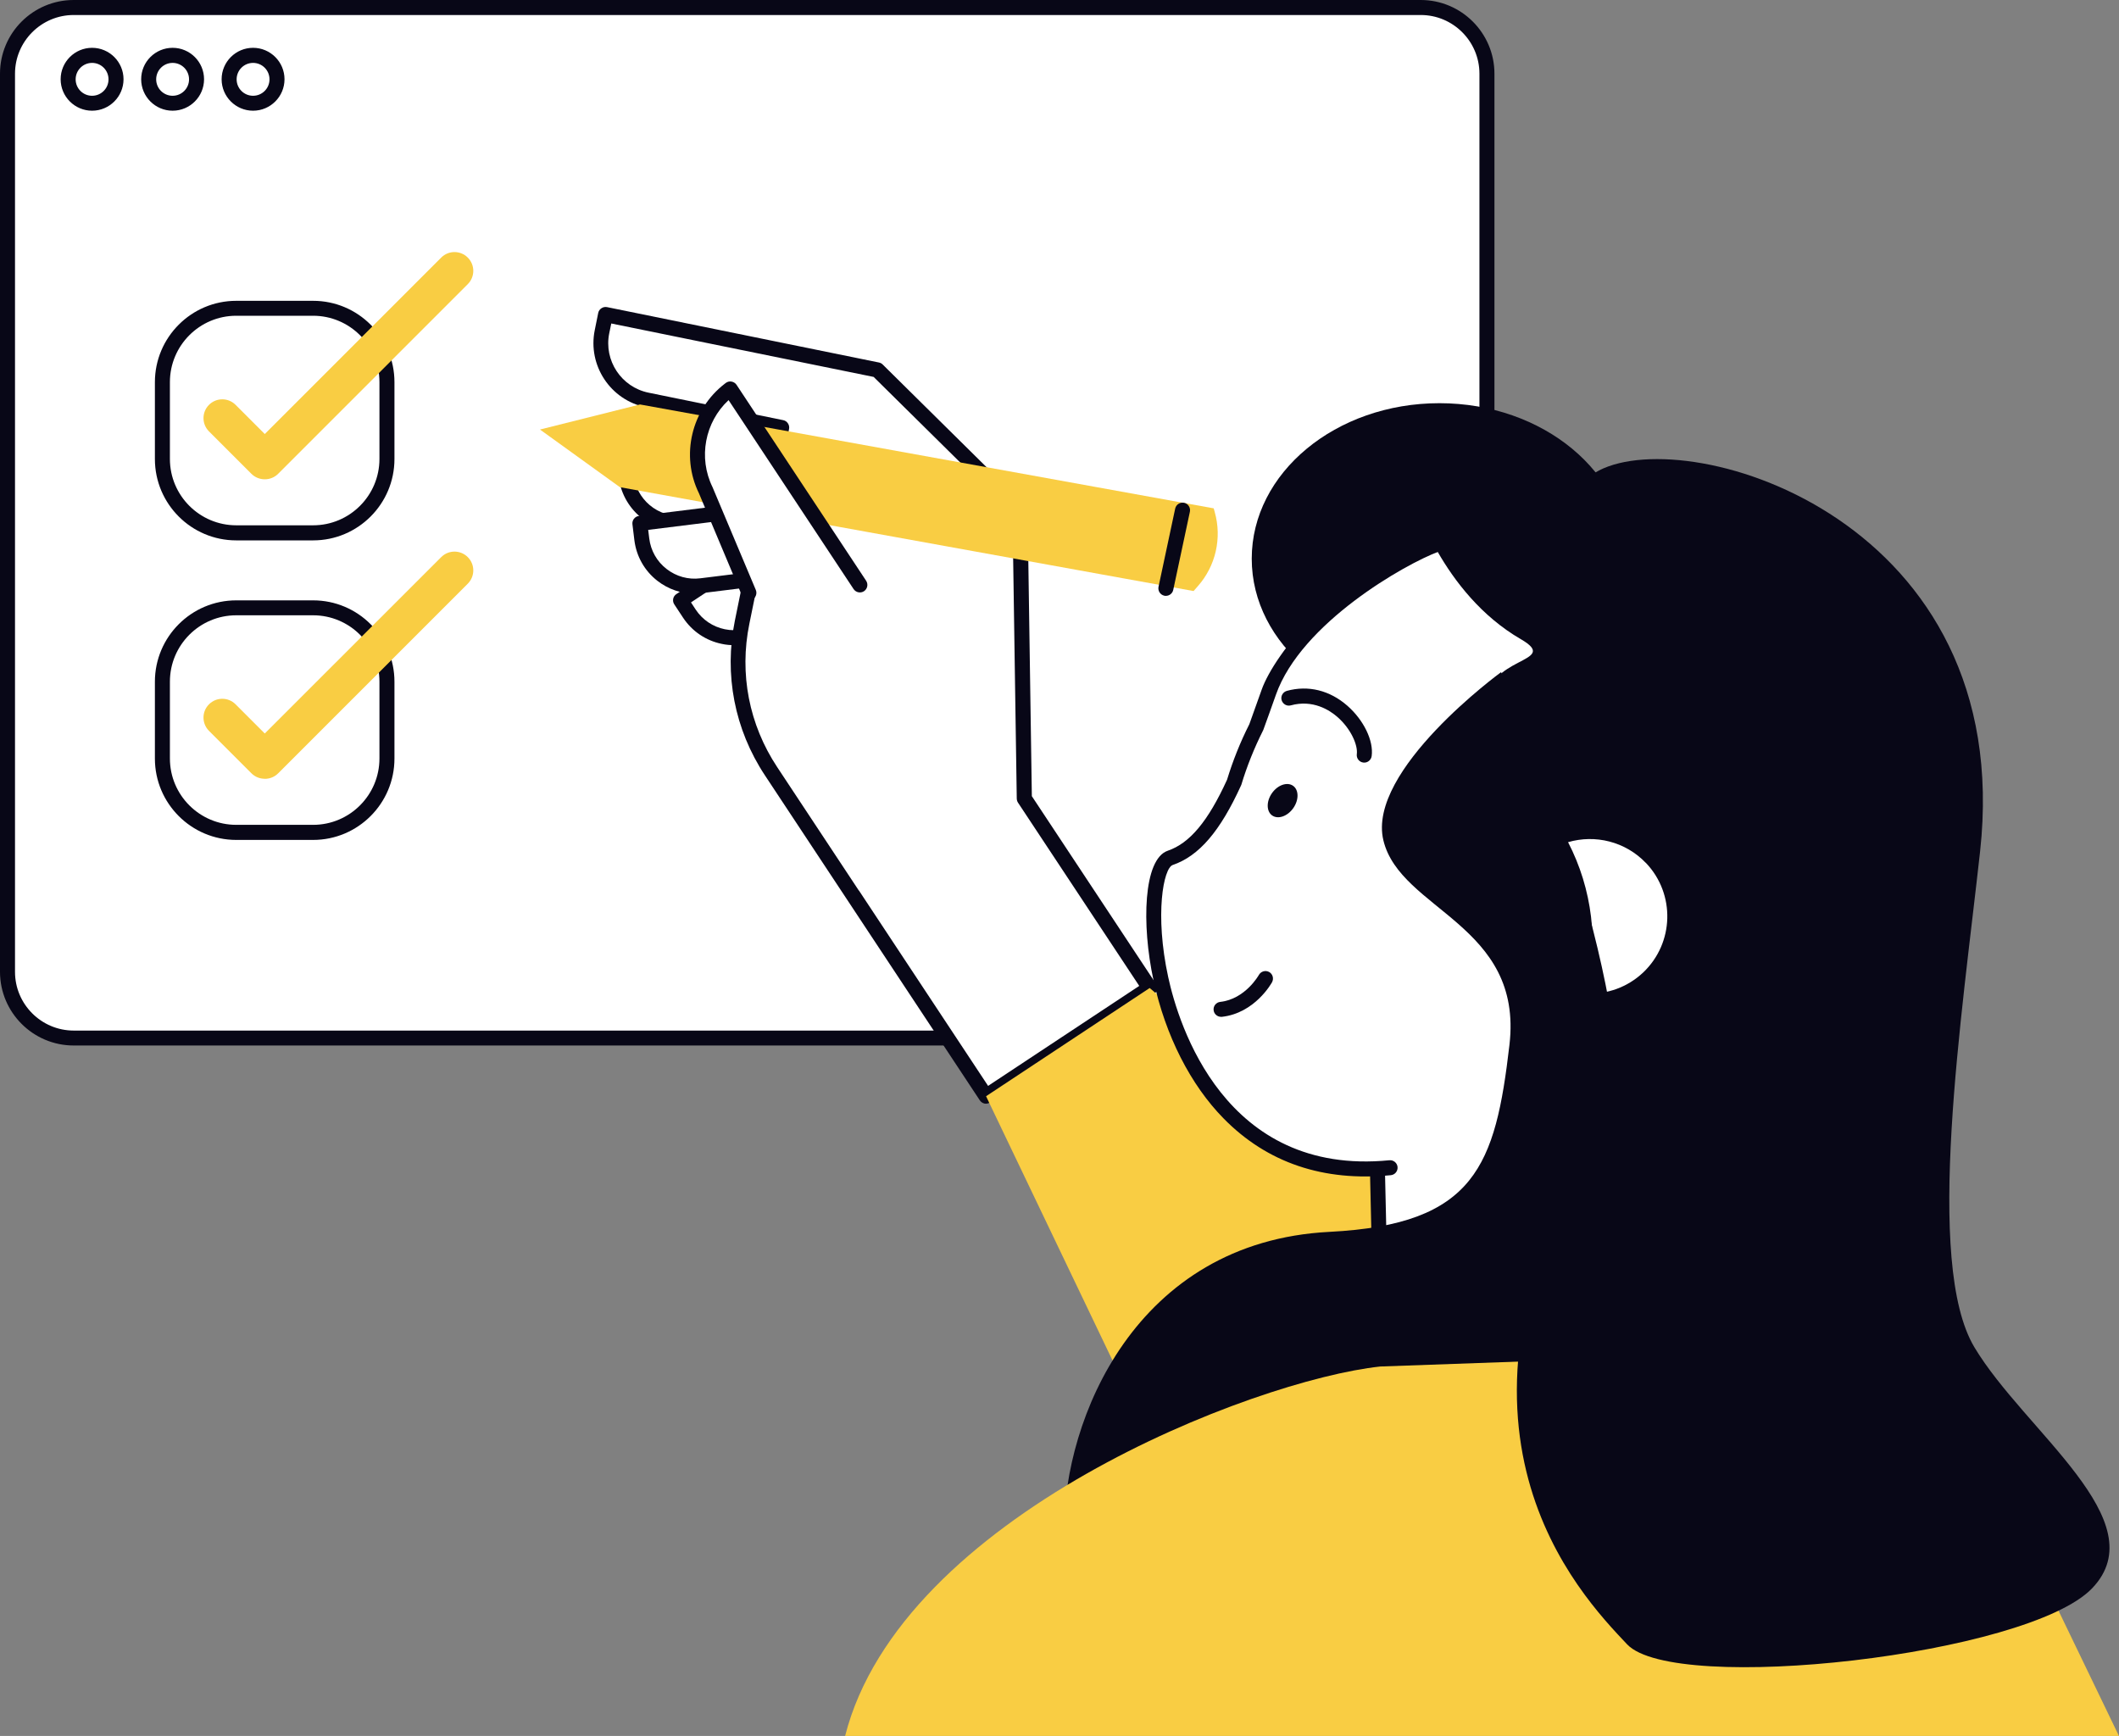 <?xml version="1.0" encoding="UTF-8"?>
<svg id="Layer_2" data-name="Layer 2" xmlns="http://www.w3.org/2000/svg" viewBox="0 0 282.35 231.29">
  <rect x="0" y="0" width="282.35" height="231.29" fill="#808080" stroke="none"/>
  <defs>
    <style>
      .cls-1 {
        fill: #f9cd43;
      }

      .cls-2 {
        fill: #fff;
      }

      .cls-3 {
        fill: #080717;
      }
    </style>
  </defs>
  <g id="_Layer_" data-name="&amp;lt;Layer&amp;gt;">
    <g>
      <g>
        <g>
          <rect class="cls-2" x="1" y="1" width="197.13" height="137.3" rx="8.82" ry="8.82"/>
          <path class="cls-3" d="M189.31,139.3H9.82c-5.41,0-9.82-4.4-9.82-9.82V9.82C0,4.4,4.4,0,9.82,0h179.49c5.41,0,9.82,4.4,9.82,9.82v119.67c0,5.41-4.4,9.82-9.82,9.82ZM9.82,2c-4.31,0-7.82,3.51-7.82,7.82v119.67c0,4.31,3.51,7.82,7.82,7.82h179.49c4.31,0,7.82-3.51,7.82-7.82V9.82c0-4.31-3.51-7.82-7.82-7.82H9.82Z"/>
        </g>
        <path class="cls-3" d="M12.27,14.75c-2.31,0-4.19-1.88-4.19-4.19s1.88-4.19,4.19-4.19,4.19,1.88,4.19,4.19-1.88,4.19-4.19,4.19ZM12.27,8.38c-1.21,0-2.19.98-2.19,2.19s.98,2.19,2.19,2.19,2.19-.98,2.19-2.19-.98-2.19-2.19-2.19Z"/>
        <path class="cls-3" d="M23,14.75c-2.31,0-4.19-1.88-4.19-4.19s1.88-4.19,4.19-4.19,4.19,1.88,4.19,4.19-1.88,4.19-4.19,4.19ZM23,8.38c-1.21,0-2.19.98-2.19,2.19s.98,2.19,2.19,2.19,2.19-.98,2.19-2.19-.98-2.19-2.19-2.19Z"/>
        <path class="cls-3" d="M33.72,14.75c-2.31,0-4.19-1.88-4.19-4.19s1.88-4.19,4.19-4.19,4.19,1.88,4.19,4.19-1.88,4.19-4.19,4.19ZM33.72,8.38c-1.21,0-2.19.98-2.19,2.19s.98,2.19,2.19,2.19,2.19-.98,2.19-2.19-.98-2.19-2.19-2.19Z"/>
      </g>
      <g>
        <g>
          <path class="cls-2" d="M109,67.87l-18.31,12.11,1.18,1.79c2.17,3.28,6.58,4.18,9.86,2.01l10.78-7.13-3.52-8.78Z"/>
          <path class="cls-3" d="M97.82,85.96c-.54,0-1.09-.05-1.64-.17-2.12-.43-3.95-1.67-5.15-3.47l-1.18-1.79c-.15-.22-.2-.49-.15-.75.05-.26.21-.49.43-.63l18.31-12.11c.25-.17.56-.21.85-.12.29.09.52.3.63.58l3.52,8.78c.18.44.02.94-.38,1.21l-10.78,7.13c-1.34.89-2.88,1.35-4.46,1.35ZM92.07,80.26l.63.96c.9,1.36,2.28,2.29,3.88,2.62,1.6.33,3.23,0,4.59-.89l10.1-6.68-2.76-6.88-16.45,10.88Z"/>
        </g>
        <g>
          <path class="cls-2" d="M113.62,119.2l-10.88-16.45c-3.87-5.85-5.25-12.99-3.85-19.85l5.29-25.95-17.94-3.66c-4.18-.85-6.87-4.93-6.02-9.1l.46-2.28,36.23,7.38,19,18.78.58,38.32,16.7,25.25-21.81,14.42-17.77-26.86Z"/>
          <path class="cls-3" d="M131.39,147.06c-.32,0-.64-.16-.83-.45l-28.64-43.31c-4.04-6.11-5.46-13.43-4-20.61l5.09-24.97-16.96-3.46c-4.71-.96-7.76-5.57-6.8-10.28l.46-2.28c.05-.26.21-.49.43-.63.22-.15.49-.2.75-.15l36.23,7.38c.19.04.37.13.5.27l19,18.78c.19.18.29.43.3.7l.57,38.03,16.54,25c.15.22.2.49.15.75-.05.26-.21.49-.43.63l-21.81,14.42c-.17.11-.36.17-.55.17ZM114.45,118.65l17.21,26.03,20.14-13.32-16.15-24.41c-.11-.16-.16-.35-.17-.54l-.57-37.91-18.5-18.28-34.96-7.12-.27,1.3c-.74,3.63,1.61,7.18,5.24,7.92l17.94,3.66c.26.05.49.21.63.43.15.22.2.49.15.75l-5.29,25.95c-1.36,6.66-.04,13.44,3.71,19.1l10.88,16.45Z"/>
        </g>
        <g>
          <path class="cls-2" d="M105.47,63.49l-21.51-4.38-.43,2.1c-.78,3.85,1.7,7.61,5.55,8.39l12.67,2.58,3.72-8.69Z"/>
          <path class="cls-3" d="M101.75,73.18c-.07,0-.13,0-.2-.02l-12.67-2.58c-4.38-.89-7.22-5.19-6.33-9.57l.43-2.1c.11-.54.64-.89,1.18-.78l21.51,4.38c.29.06.55.25.69.52.14.27.15.58.03.86l-3.72,8.69c-.16.37-.53.61-.92.61ZM84.74,60.28l-.23,1.12c-.67,3.3,1.47,6.54,4.77,7.21l11.87,2.42,2.92-6.81-19.33-3.94Z"/>
        </g>
        <g>
          <path class="cls-2" d="M107.04,67.03l-21.78,2.71.26,2.13c.48,3.9,4.04,6.67,7.94,6.18l12.83-1.59.75-9.42Z"/>
          <path class="cls-3" d="M92.57,79.1c-1.8,0-3.53-.59-4.97-1.71-1.71-1.33-2.8-3.25-3.07-5.4l-.26-2.13c-.07-.55.32-1.05.87-1.12l21.78-2.71c.3-.03.6.06.81.27.22.21.33.5.31.8l-.75,9.42c-.04.47-.4.85-.87.91l-12.83,1.59c-.34.04-.68.06-1.02.06ZM86.37,70.6l.14,1.14c.2,1.62,1.02,3.07,2.31,4.07,1.29,1,2.89,1.45,4.51,1.24l12.02-1.49.59-7.39-19.57,2.43Z"/>
        </g>
        <g>
          <path class="cls-1" d="M161.72,67.73l-76.44-13.84-13.33,3.34,10.65,7.68,76.44,13.84.56-.64c2.39-2.69,3.24-6.42,2.26-9.88l-.14-.51Z"/>
          <path class="cls-3" d="M155.35,79.39c-.07,0-.14,0-.21-.02-.54-.12-.88-.65-.77-1.19l2.22-10.42c.12-.54.65-.88,1.19-.77.54.12.88.65.77,1.19l-2.22,10.42c-.1.47-.52.79-.98.79Z"/>
        </g>
        <g>
          <path class="cls-2" d="M114.58,77.94l-17.27-26.11-.13.1c-4.1,3.16-5.41,8.77-3.13,13.41l5.74,13.65,14.79-1.05Z"/>
          <path class="cls-3" d="M99.79,79.98c-.39,0-.76-.23-.92-.61l-5.74-13.65c-2.46-5-1.02-11.16,3.44-14.59l.13-.1c.22-.17.5-.24.77-.19.27.05.52.2.67.43l17.27,26.11c.3.46.18,1.08-.28,1.39-.46.3-1.08.18-1.39-.28l-16.66-25.18c-3.15,2.93-4.07,7.66-2.14,11.59l5.77,13.7c.21.51-.02,1.09-.53,1.31-.13.05-.26.08-.39.08Z"/>
        </g>
      </g>
      <polygon class="cls-1" points="162.63 211.33 131.39 146.06 153.19 131.64 242.44 207.34 162.63 211.33"/>
      <g>
        <ellipse class="cls-3" cx="191.8" cy="74.44" rx="25.01" ry="20.72"/>
        <g>
          <polygon class="cls-2" points="233.66 210.48 184.34 190.88 183.2 141.29 229.24 140.24 233.66 210.48"/>
          <path class="cls-3" d="M233.66,211.48c-.12,0-.25-.02-.37-.07l-49.32-19.6c-.37-.15-.62-.51-.63-.91l-1.13-49.59c0-.26.09-.52.28-.71.18-.19.43-.3.7-.31l46.04-1.05c.54.01.99.4,1.02.94l4.41,70.24c.02.34-.13.67-.41.87-.17.13-.38.19-.59.19ZM185.32,190.2l47.24,18.77-4.25-67.71-44.08,1.01,1.09,47.93Z"/>
        </g>
        <g>
          <path class="cls-2" d="M217.93,158.36c10.58-3.37,20.03-10.77,25.88-21.45,11.81-21.58,4.18-47.87-16.45-59.78-33.85-19.54-55.87,8.28-58.29,15.12-.57,1.6-1.12,3.16-1.67,4.65-1.21,2.4-2.19,4.86-2.95,7.36-2.34,5.14-4.93,8.83-8.52,10.06-5.49,1.88-2.51,44.41,29.29,41.29l32.71,2.76Z"/>
          <path class="cls-3" d="M217.93,159.36c-.42,0-.82-.27-.95-.7-.17-.53.12-1.09.65-1.26,10.79-3.43,19.78-10.89,25.3-20.98,11.46-20.94,4.4-46.61-16.08-58.44-12.24-7.07-24.07-8.58-35.16-4.48-4.41,1.63-18.3,9.48-21.68,19.07-.57,1.61-1.12,3.16-1.67,4.66-.01.04-.03.07-.05.11-1.17,2.33-2.14,4.75-2.88,7.2-.01.04-.03.08-.05.12-2.79,6.12-5.6,9.39-9.1,10.59-1.23.42-2.42,6.57-.6,14.94,1.36,6.27,7.51,26.57,29.47,24.4.55-.05,1.04.35,1.09.9s-.35,1.04-.9,1.09c-8.98.88-16.47-1.65-22.26-7.54-4.43-4.5-7.76-11.05-9.36-18.43-1.61-7.44-1.35-16.15,1.9-17.26,2.93-1,5.37-3.92,7.9-9.46.77-2.52,1.76-5.01,2.97-7.4.54-1.48,1.08-3.01,1.64-4.59,1.68-4.75,10.11-15.56,22.88-20.28,11.67-4.31,24.07-2.75,36.85,4.62,21.43,12.37,28.82,39.22,16.83,61.13-5.77,10.55-15.17,18.33-26.45,21.93-.1.03-.2.05-.3.05Z"/>
        </g>
        <path class="cls-3" d="M235.06,69.68c-13.96-7.64-30.23-7.17-43.67-.23,4.18,1,8.27,2.52,12.18,4.66,26.52,14.51,34.77,50.47,18.44,80.32-.91,1.66-1.88,3.25-2.9,4.8,13.75-2.56,26.42-11.22,33.8-24.7,12.81-23.41,4.82-52.45-17.85-64.85Z"/>
        <path class="cls-3" d="M188.38,66.43s3.71,12.62,14.26,18.73c5.57,3.23-5.11,2.22-4.29,8.85,6.14,49.67,10.1,59.07,10.1,59.07.93,4.26,4.53,7.43,8.88,7.8l13.1,1.13,4.11-12.02,6.68-51.79s-26.88-38.78-52.84-31.77Z"/>
        <path class="cls-2" d="M219.33,115c-2.76-2.9-6.8-3.84-10.39-2.79,3.25,6.27,4.07,13.45,2.49,20.17,2.69.11,5.41-.82,7.52-2.81,4.13-3.92,4.3-10.44.39-14.57Z"/>
        <path class="cls-3" d="M162.7,135.48c-.5,0-.94-.38-.99-.89-.06-.55.34-1.04.88-1.1,3.35-.37,5.13-3.56,5.15-3.59.27-.48.87-.66,1.36-.4.48.26.66.87.4,1.36-.09.17-2.31,4.13-6.69,4.62-.04,0-.07,0-.11,0Z"/>
        <path class="cls-3" d="M181.78,101.6s-.09,0-.13,0c-.55-.07-.93-.58-.86-1.12.16-1.18-.76-3.35-2.57-4.94-1.06-.93-3.28-2.36-6.22-1.56-.53.15-1.08-.17-1.23-.7-.15-.53.17-1.08.7-1.23,2.84-.78,5.71-.08,8.06,1.98,2.18,1.91,3.52,4.67,3.24,6.71-.07.5-.5.87-.99.87Z"/>
        <path class="cls-3" d="M172.32,107.68c-.77,1.09-2.03,1.52-2.81.97-.78-.55-.79-1.89-.02-2.98.77-1.09,2.03-1.52,2.81-.97.78.55.79,1.89.02,2.98Z"/>
      </g>
      <path class="cls-3" d="M200.01,89.56s-17.92,13.06-15.68,22.4c2.24,9.33,18.66,11.2,16.8,27.25-1.87,16.05-4.53,23.93-23.98,24.92-25.94,1.33-35.37,25.1-35.37,39.65s66.44-21.28,66.44-21.28c0,0,22.77-23.52-8.21-92.95Z"/>
      <path class="cls-1" d="M112.61,231.29c7.45-29.26,54.4-47.4,71.3-49.22l73.43-2.61,25,51.83H112.61Z"/>
      <path class="cls-3" d="M213.07,62.68c12.32-6.35,55.62,6.72,50.77,50.77-2.41,21.9-7.47,54.87-.75,66.07s24.26,23.14,15.68,32.1c-8.59,8.96-55.62,14.18-61.96,7.47-6.35-6.72-27.62-28.74-3.36-69.43,24.26-40.69-.75-60.84-3.36-62.34-2.61-1.49-15.08-15.33,2.99-24.64Z"/>
      <g>
        <rect class="cls-2" x="21.63" y="41.07" width="29.93" height="29.93" rx="9.84" ry="9.84"/>
        <path class="cls-3" d="M41.72,72h-10.24c-5.98,0-10.84-4.86-10.84-10.84v-10.24c0-5.98,4.86-10.84,10.84-10.84h10.24c5.98,0,10.84,4.86,10.84,10.84v10.24c0,5.98-4.86,10.84-10.84,10.84ZM31.48,42.07c-4.88,0-8.84,3.97-8.84,8.84v10.24c0,4.88,3.97,8.84,8.84,8.84h10.24c4.88,0,8.84-3.97,8.84-8.84v-10.24c0-4.88-3.97-8.84-8.84-8.84h-10.24Z"/>
      </g>
      <path class="cls-1" d="M35.27,63.86c-.66,0-1.3-.26-1.77-.73l-5.65-5.65c-.98-.98-.98-2.56,0-3.54.98-.98,2.56-.98,3.54,0l3.89,3.89,23.51-23.51c.98-.98,2.56-.98,3.54,0,.98.98.98,2.56,0,3.54l-25.27,25.27c-.47.47-1.1.73-1.77.73Z"/>
      <g>
        <rect class="cls-2" x="21.63" y="80.98" width="29.93" height="29.93" rx="9.84" ry="9.84"/>
        <path class="cls-3" d="M41.72,111.91h-10.24c-5.98,0-10.84-4.86-10.84-10.84v-10.24c0-5.98,4.86-10.84,10.84-10.84h10.24c5.98,0,10.84,4.86,10.84,10.84v10.24c0,5.98-4.86,10.84-10.84,10.84ZM31.48,81.98c-4.88,0-8.84,3.97-8.84,8.84v10.24c0,4.88,3.97,8.84,8.84,8.84h10.24c4.88,0,8.84-3.97,8.84-8.84v-10.24c0-4.88-3.97-8.84-8.84-8.84h-10.24Z"/>
      </g>
      <path class="cls-1" d="M35.27,103.76c-.64,0-1.28-.24-1.77-.73l-5.65-5.65c-.98-.98-.98-2.56,0-3.54.98-.98,2.56-.98,3.54,0l3.89,3.89,23.51-23.5c.98-.98,2.56-.98,3.54,0,.98.98.98,2.56,0,3.54l-25.27,25.27c-.49.49-1.13.73-1.77.73Z"/>
    </g>
  </g>
</svg>